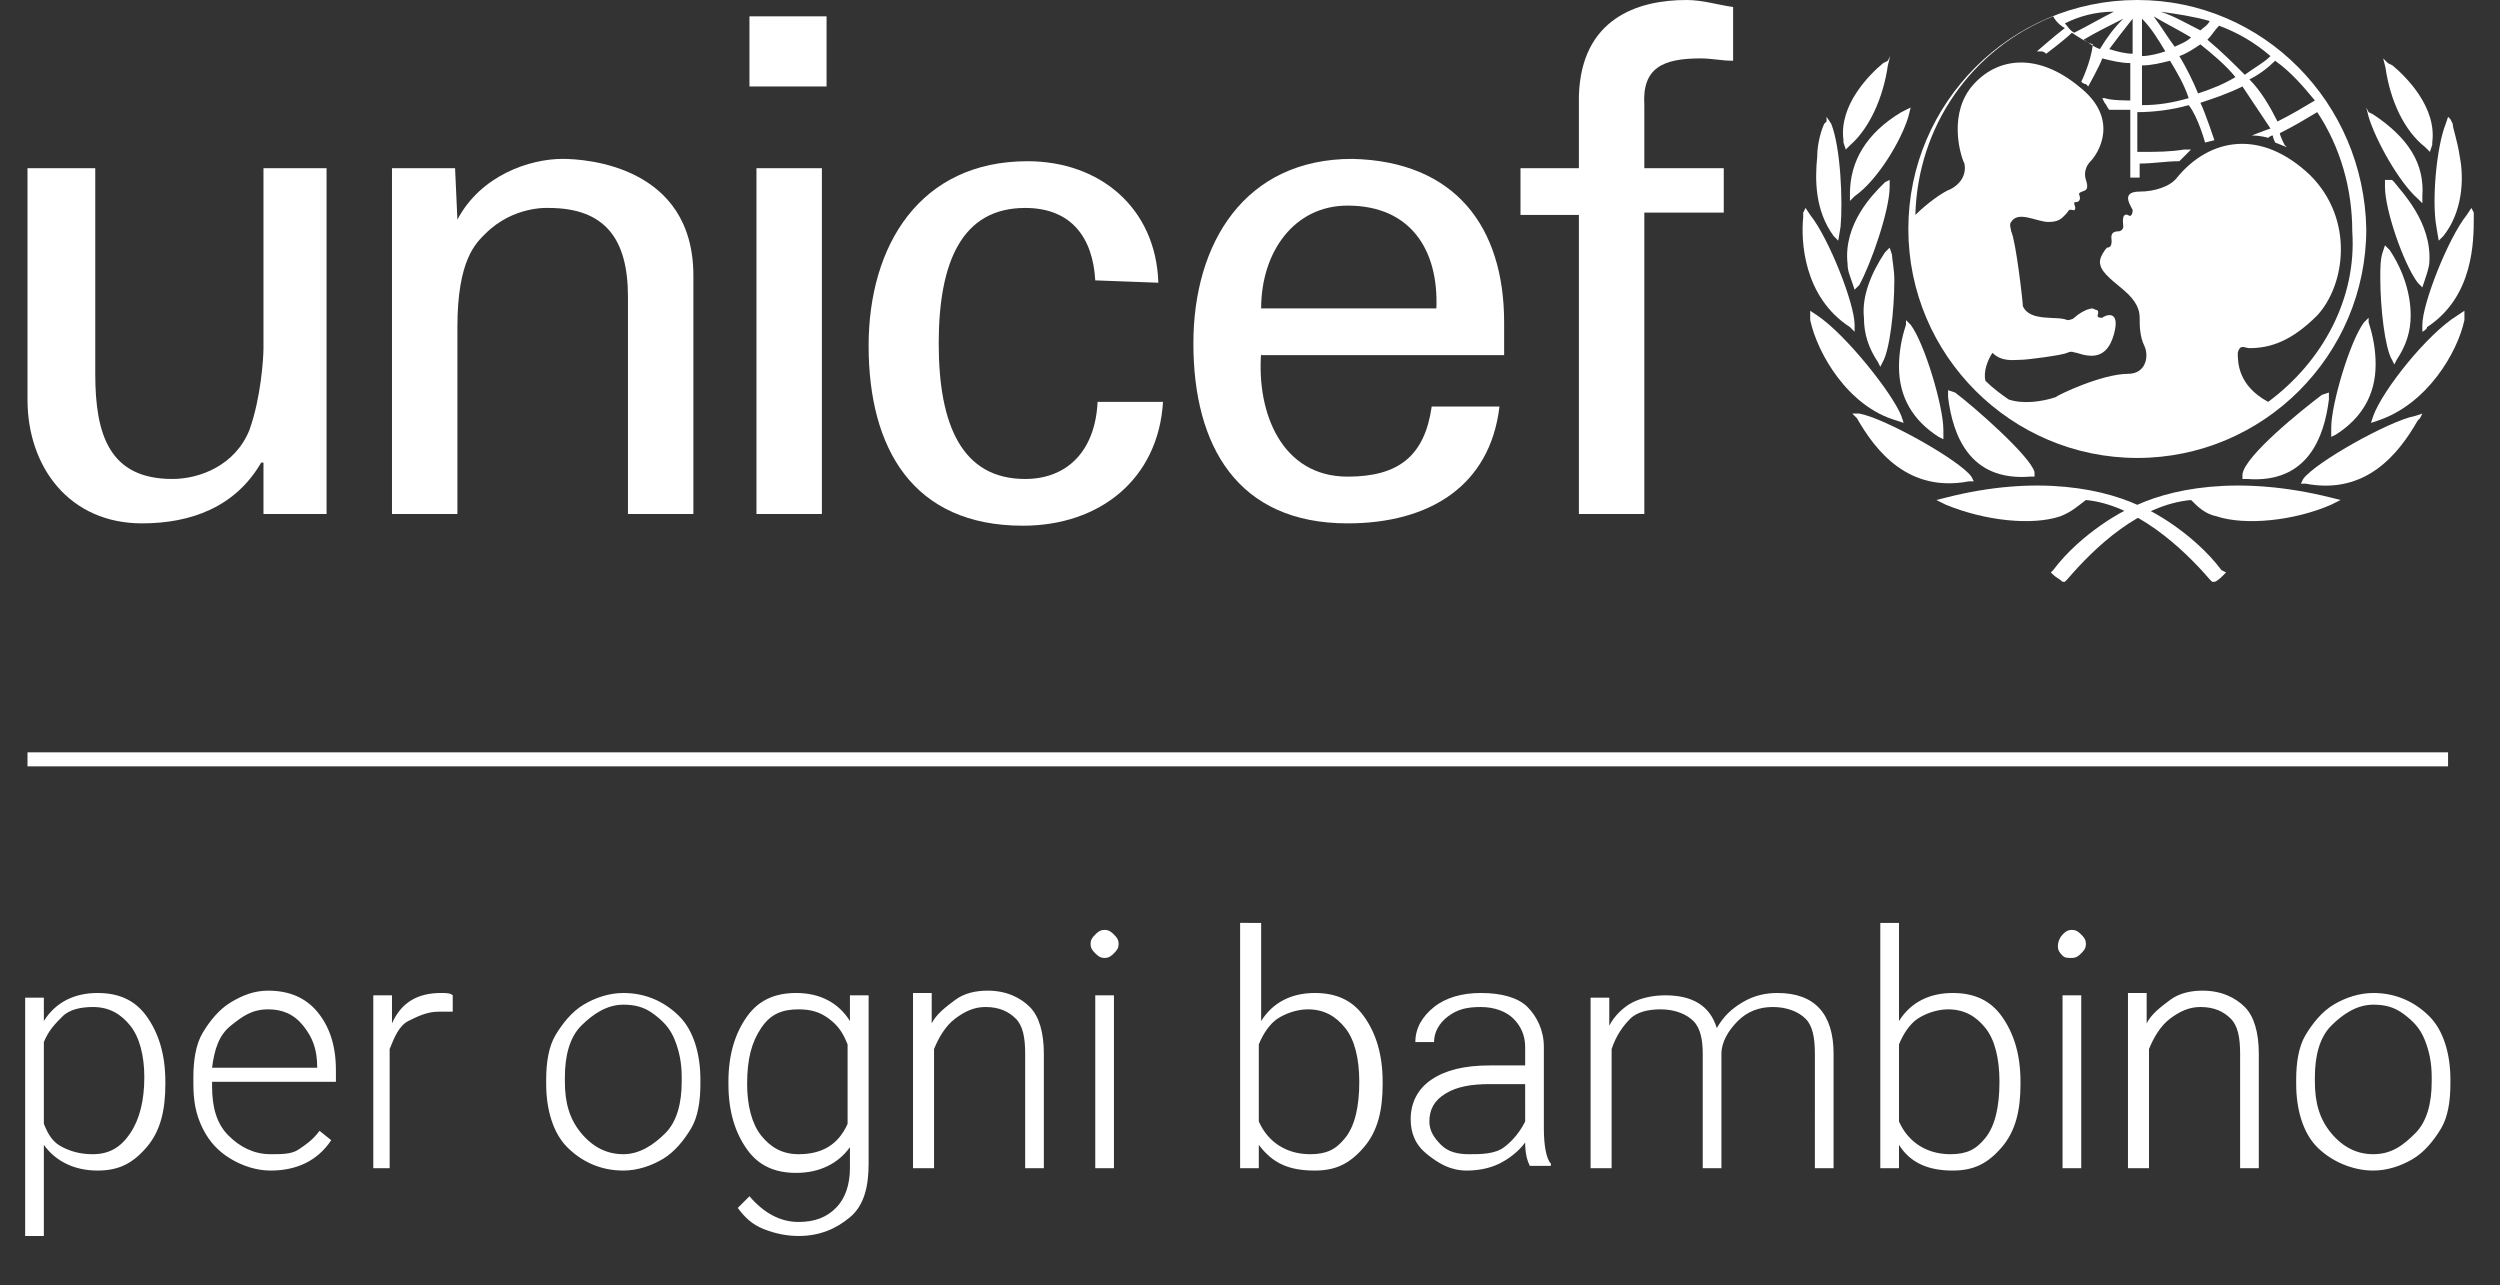 <?xml version="1.0" encoding="UTF-8"?> <svg xmlns="http://www.w3.org/2000/svg" xmlns:xlink="http://www.w3.org/1999/xlink" version="1.1" id="Layer_1" x="0px" y="0px" viewBox="0 0 107 55" style="enable-background:new 0 0 107 55;" xml:space="preserve"><rect x="0" y="0" width="107" height="55" fill="#333333" stroke="none"/> <style type="text/css"> .st0{fill-rule:evenodd;clip-rule:evenodd;fill:#FFFFFF;} .st1{fill:#FFFFFF;} </style> <g> <g transform="translate(.077)"> <g> <path class="st0" d="M97,17.2c-1.3-0.7-1.3-1.7-1.3-2.1c0.1-0.4,0.3-0.2,0.5-0.2c0.9,0,1.8-0.3,2.9-1.4c1.2-1.3,1.6-4.1-0.3-6 c-2.1-2-4.3-1.6-5.7,0.1c-0.3,0.4-1,0.6-1.6,0.6c-0.9,0-0.3,0.7-0.3,0.8c0,0.2-0.1,0.3-0.2,0.2c-0.3-0.1-0.2,0.4-0.2,0.5 c0,0.1-0.1,0.2-0.2,0.2c-0.4,0-0.3,0.3-0.3,0.4c0,0.1,0,0.3-0.2,0.3c-0.1,0.1-0.3,0.4-0.3,0.6c0,0.4,0.4,0.7,1,1.2 c0.6,0.5,0.7,0.9,0.7,1.2c0,0.3,0,0.8,0.2,1.2c0.2,0.4,0.1,1.2-0.7,1.2c-1.1,0-3,0.9-3.1,1c-0.6,0.2-1.4,0.3-2,0.1 c-0.3-0.2-0.7-0.5-1-0.8c-0.1-0.4,0.1-0.9,0.3-1.2c0.4,0.4,0.9,0.3,1.2,0.3c0.3,0,1.8-0.2,2-0.3c0.2-0.1,0.3,0,0.4,0 c0.6,0.2,1.3,0.3,1.6-0.8c0.3-1.1-0.4-0.8-0.5-0.7c-0.1,0-0.2,0-0.2-0.1c0.1-0.3-0.1-0.2-0.2-0.3c-0.3,0-0.7,0.3-0.8,0.4 c-0.1,0.1-0.3,0.1-0.3,0.1c-0.4-0.2-1.6,0.1-1.9-0.6c0-0.2-0.3-2.8-0.5-3.2c0-0.1-0.1-0.3,0-0.4c0.3-0.5,1.1,0,1.6,0 c0.5,0,0.6-0.2,0.8-0.4c0.1-0.2,0.2-0.1,0.3-0.1c0.1-0.1,0-0.2,0-0.3c0-0.1,0.1,0,0.2-0.1c0.1-0.1,0-0.3,0-0.3 c0.1-0.2,0.5,0,0.3-0.6c-0.1-0.3,0-0.6,0.2-0.8c0.3-0.3,1.3-1.8-0.5-3.2c-1.7-1.4-3.4-1.3-4.5-0.1c-1.1,1.2-0.6,3-0.4,3.4 c0.1,0.5-0.2,0.9-0.6,1.1c-0.3,0.1-1,0.6-1.5,1.1c0.1-3.8,2.4-7.1,5.9-8.5c0.1,0.2,0.3,0.4,0.5,0.5c-0.4,0.3-1.2,1-1.2,1 s0.1,0,0.2,0c0.1,0,0.2,0.1,0.2,0.1s0.8-0.6,1.1-0.9c0.3,0.2,0.6,0.4,0.9,0.5C89.4,2.7,89,3.5,89,3.5s0.1,0.1,0.2,0.1 c0.1,0.1,0.1,0.1,0.1,0.1s0.5-0.9,0.6-1.2c0.4,0.1,0.8,0.2,1.2,0.2v1.6c-0.2,0-0.8,0-1.1-0.1l-0.1,0L90,4.4 c0.1,0.1,0.1,0.2,0.2,0.3l0,0l0,0c0.2,0,0.7,0,0.9,0v2.9h0.4V7c0.6,0,1.1-0.1,1.7-0.1l0,0l0.5-0.5l-0.3,0 c-0.6,0.1-1.2,0.1-1.7,0.1c0,0-0.2,0-0.3,0V4.8c0.7,0,1.5-0.1,2.2-0.3C94,5,94.3,6.1,94.3,6.1L94.7,6c0,0-0.4-1.2-0.6-1.6 c0.6-0.2,1.2-0.4,1.8-0.7c0.4,0.6,0.8,1.2,1.2,1.8c-0.3,0.1-0.8,0.3-0.8,0.3c0.4,0,0.7,0.1,0.7,0.1s0.1-0.1,0.2-0.1 c0,0.1,0.1,0.3,0.1,0.3l0.5,0.2l-0.1-0.1c0,0-0.2-0.4-0.2-0.5c0.6-0.3,1.1-0.6,1.6-0.9c1,1.5,1.5,3.3,1.5,5.1 C100.8,12.8,99.3,15.5,97,17.2L97,17.2z M90.4,0.5c-0.6,0.3-1.1,0.6-1.7,0.9c-0.2-0.1-0.3-0.3-0.4-0.4 C88.9,0.7,89.6,0.5,90.4,0.5z M89.8,2.1c-0.3-0.1-0.5-0.3-0.7-0.4c0.5-0.3,1.1-0.6,1.7-0.9C90.4,1.2,90.1,1.6,89.8,2.1z M91.2,0.8v1.5c-0.3,0-0.7-0.1-1-0.2C90.5,1.7,90.8,1.3,91.2,0.8z M91.6,2.8c0.4,0,0.8-0.1,1.2-0.2c0.3,0.5,0.6,1,0.8,1.6 c-0.7,0.2-1.3,0.3-2,0.3V2.8z M91.6,0.8c0.4,0.4,0.7,0.9,1,1.4c-0.3,0.1-0.7,0.2-1,0.2V0.8z M93.7,1.6c-0.2,0.2-0.5,0.3-0.7,0.4 c-0.3-0.4-0.6-0.9-0.9-1.3C92.6,1,93.2,1.3,93.7,1.6z M94.5,0.9c-0.1,0.2-0.3,0.3-0.4,0.4C93.5,1,93,0.7,92.4,0.5 C93.1,0.6,93.8,0.7,94.5,0.9z M95.6,3.3C95.1,3.6,94.6,3.8,94,4c-0.2-0.5-0.5-1.1-0.8-1.6c0.3-0.1,0.6-0.3,0.9-0.5 C94.6,2.3,95.2,2.8,95.6,3.3z M94.9,1.1c0.8,0.3,1.5,0.7,2.2,1.3c-0.3,0.3-0.7,0.5-1.1,0.8c-0.5-0.5-1-1-1.6-1.5 C94.6,1.5,94.7,1.3,94.9,1.1z M99,4.3c-0.5,0.3-1,0.6-1.6,0.9c-0.3-0.6-0.7-1.3-1.2-1.8c0.4-0.2,0.8-0.5,1.1-0.8 C98,3.1,98.5,3.7,99,4.3z M91.4,0c-5.4,0-9.8,4.4-9.8,9.8c0,5.4,4.4,9.8,9.8,9.8c5.4,0,9.8-4.4,9.8-9.8C101.1,4.4,96.8,0,91.4,0z "></path> <path class="st0" d="M78.1,5.2L78,5.3c-0.1,0.2-0.3,0.8-0.3,1.4c-0.1,1-0.1,2.3,0.7,3.4c0,0,0.1,0.1,0.1,0.1l0.1,0.1l0.1-0.6 c0.1-1.1,0-3.4-0.4-4.4L78.1,5L78.1,5.2z"></path> <path class="st0" d="M77.1,9.1l0,0.2c-0.1,1,0,3.4,2,4.7c0,0,0.2,0.2,0.2,0.2l0-0.3c0-0.9-1.1-3.7-1.9-4.7l-0.2-0.3L77.1,9.1z"></path> <path class="st0" d="M77.4,13.5l0,0.2c0.3,1.4,1.6,3.7,3.7,4.3l0.3,0.1l-0.1-0.3c-0.4-1-2.4-3.5-3.6-4.3l-0.3-0.2L77.4,13.5z"></path> <path class="st0" d="M81.5,4.7l-0.2,0.1c-1.5,0.9-2.2,2.1-2.2,3.5l0,0.3l0.2-0.2C80.3,7.7,81.3,6,81.6,5l0.1-0.4L81.5,4.7z"></path> <path class="st0" d="M80.6,7.8l-0.1,0.1c-0.4,0.4-1.7,1.7-1.5,3.4c0,0.3,0.1,0.5,0.2,0.8l0.1,0.3l0.2-0.2C80,11.3,80.8,9,80.8,8 l0-0.3L80.6,7.8z"></path> <path class="st0" d="M80.7,10.7l-0.1,0.1c-0.6,0.9-1,1.9-0.9,2.8c0,0.7,0.2,1.3,0.6,1.9l0.1,0.2l0.1-0.2c0.3-0.5,0.5-2.2,0.5-3.5 c0-0.5-0.1-0.9-0.1-1.1l-0.1-0.3L80.7,10.7z"></path> <path class="st0" d="M81.5,13.8l0,0.1c-0.2,0.6-0.3,1.2-0.3,1.8c0,1.3,0.6,2.3,1.7,3l0.2,0.1l0-0.2c0,0,0-0.2,0-0.2 c0-1-0.8-3.7-1.4-4.5l-0.2-0.2L81.5,13.8z"></path> <path class="st0" d="M79.3,17.8l0.1,0.1c0.8,1.4,2.2,3.2,4.8,2.7l0.2,0l-0.1-0.2c-0.5-0.7-3.7-2.5-4.8-2.7l-0.3,0L79.3,17.8z"></path> <path class="st0" d="M83.2,21.3l-0.4,0.1l0.4,0.2c1.7,0.7,3.7,0.9,4.9,0.5c0.5-0.2,0.7-0.4,1.1-0.7c2.1,0.2,4.1,2,5.3,3.4 c0,0,0.1,0.1,0.1,0.1l0.1,0c0.1,0,0.3-0.2,0.4-0.3l0.1-0.1L95,24.4c-1.2-1.6-3.1-2.6-3.2-2.6C90.1,20.9,87.1,20.3,83.2,21.3"></path> <path class="st0" d="M83.3,16.9l0,0.1c0.2,1.6,0.9,3.6,3.5,3.4l0.2,0l0-0.2c-0.2-0.7-2.6-2.8-3.4-3.4l-0.3-0.1L83.3,16.9z"></path> <path class="st0" d="M104.7,5l-0.1,0.3c-0.4,1-0.6,3.3-0.4,4.4l0.1,0.6l0.1-0.1c0,0,0.1-0.1,0.1-0.1c0.8-1,0.9-2.4,0.7-3.4 c-0.1-0.7-0.3-1.2-0.3-1.4l-0.1-0.2L104.7,5z"></path> <path class="st0" d="M105.7,8.9l-0.2,0.3c-0.8,1-1.9,3.8-1.9,4.7l0,0.3c0,0,0.2-0.1,0.2-0.2c2-1.3,2-3.7,2-4.7l0-0.2L105.7,8.9z"></path> <path class="st0" d="M105.4,13.3l-0.3,0.2c-1.3,0.8-3.2,3.2-3.6,4.3l-0.1,0.3l0.3-0.1c2.1-0.7,3.4-2.9,3.7-4.3l0-0.2L105.4,13.3z "></path> <path class="st0" d="M101.2,4.6l0.1,0.4c0.3,1,1.3,2.8,2.1,3.5l0.2,0.2l0-0.3c0.1-1.4-0.6-2.5-2.1-3.5l-0.2-0.1L101.2,4.6z"></path> <path class="st0" d="M102,7.7l0,0.3c0,1,0.8,3.3,1.4,4.1l0.2,0.2l0.1-0.3c0.1-0.3,0.2-0.6,0.2-0.8c0.1-1.7-1.2-3-1.5-3.4 l-0.1-0.1L102,7.7z"></path> <path class="st0" d="M102,10.5l-0.1,0.3c-0.1,0.3-0.1,0.7-0.1,1.1c0,1.3,0.2,3,0.5,3.5l0.1,0.2l0.1-0.2c0.4-0.6,0.6-1.2,0.6-1.9 c0-0.9-0.3-1.9-0.9-2.8l-0.1-0.1L102,10.5z"></path> <path class="st0" d="M101.3,13.6l-0.2,0.2c-0.6,0.8-1.4,3.5-1.4,4.5c0,0,0,0.2,0,0.2l0,0.2l0.2-0.1c1.1-0.7,1.7-1.7,1.7-3 c0-0.6-0.1-1.2-0.3-1.8l0-0.1L101.3,13.6z"></path> <path class="st0" d="M103.6,17.7l-0.3,0.1c-1.1,0.2-4.3,2-4.8,2.7l-0.1,0.2l0.2,0c2.6,0.5,4-1.3,4.8-2.7l0.1-0.1L103.6,17.7z"></path> <path class="st0" d="M91,21.8c-0.1,0-2,1-3.2,2.6l-0.1,0.1l0.1,0.1c0.1,0.1,0.3,0.2,0.4,0.3l0.1,0c0,0,0.1-0.1,0.1-0.1 c1.2-1.4,3.1-3.2,5.3-3.4c0.3,0.3,0.6,0.6,1.1,0.7c1.2,0.4,3.3,0.2,4.9-0.5l0.4-0.2l-0.4-0.1C95.7,20.3,92.7,20.9,91,21.8"></path> <path class="st0" d="M99.6,16.8l-0.3,0.1c-0.8,0.6-3.3,2.6-3.4,3.4l0,0.2l0.2,0c2.6,0.2,3.3-1.8,3.5-3.4l0-0.1L99.6,16.8z"></path> <path class="st0" d="M32.3,22h2.8V7.2h-2.8V22z M32,3.7h3.3v-3H32V3.7z"></path> <path class="st0" d="M11.1,7.2h2.8V22h-2.7v-2.2h-0.1c-1.1,1.9-3,2.6-5.1,2.6c-3.1,0-4.9-2.4-4.9-5.3V7.2H4V16 c0,2.6,0.6,4.5,3.3,4.5c1.2,0,2.7-0.6,3.3-2.1c0.5-1.4,0.6-3.1,0.6-3.5V7.2z"></path> <path class="st0" d="M19.5,9.4L19.5,9.4c1-1.9,3.1-2.6,4.5-2.6c1,0,5.6,0.3,5.6,5V22h-2.8v-9.3c0-2.5-1-3.8-3.4-3.8 c0,0-1.5-0.1-2.7,1.1c-0.4,0.4-1.2,1.1-1.2,4V22h-2.8V7.2h2.7L19.5,9.4z"></path> <path class="st0" d="M46.8,12c-0.1-1.8-1-3.1-3-3.1c-2.7,0-3.7,2.3-3.7,5.8c0,3.5,1,5.8,3.7,5.8c1.8,0,3-1.2,3.1-3.3h2.8 c-0.2,3.3-2.7,5.3-6,5.3c-4.7,0-6.6-3.3-6.6-7.7c0-4.3,2.2-7.9,6.8-7.9c3.1,0,5.5,2,5.6,5.2L46.8,12z"></path> <path class="st0" d="M61.4,13.2c0.1-2.5-1.1-4.4-3.8-4.4c-2.3,0-3.7,2-3.7,4.4H61.4z M53.9,15.1c-0.2,2.6,0.9,5.3,3.7,5.3 c2.2,0,3.3-0.9,3.6-3h2.9c-0.4,3.4-3,5-6.5,5c-4.7,0-6.6-3.3-6.6-7.7c0-4.3,2.2-7.9,6.8-7.9c4.4,0.1,6.5,2.9,6.5,7v1.4H53.9z"></path> <path class="st0" d="M67.5,22V9.2h-2.5V7.2h2.5V4.1C67.6,0.8,70,0,72.1,0c0.7,0,1.3,0.2,2,0.3v2.3c-0.5,0-0.9-0.1-1.4-0.1 c-1.6,0-2.5,0.4-2.4,2v2.7h3.4v1.9h-3.4V22H67.5z"></path> <path class="st0" d="M1.1,32.8h103.6v-0.6H1.1L1.1,32.8z"></path> </g> <path class="st1" d="M1.8,52.8v-3.8c0.5,0.7,1.3,1.1,2.3,1.1c0.9,0,1.5-0.3,2.1-1s0.8-1.6,0.8-2.7v-0.1c0-1.2-0.3-2.1-0.8-2.8 s-1.2-1-2.1-1c-1,0-1.8,0.4-2.3,1.2l0-1H1v10.2H1.8z M3.9,49.4c-0.5,0-0.9-0.1-1.3-0.3s-0.6-0.5-0.8-1v-3.5 c0.2-0.5,0.5-0.8,0.8-1.1s0.8-0.4,1.3-0.4c0.7,0,1.2,0.3,1.6,0.8s0.6,1.3,0.6,2.2c0,1-0.2,1.8-0.6,2.4S4.6,49.4,3.9,49.4z M11.5,50.1c1.1,0,2-0.4,2.6-1.3l-0.5-0.4c-0.3,0.4-0.6,0.6-0.9,0.8s-0.7,0.2-1.2,0.2c-0.7,0-1.3-0.3-1.8-0.8S9,47.4,9,46.5v-0.2 h5.3v-0.5c0-1.1-0.3-1.9-0.8-2.5s-1.2-0.9-2.1-0.9c-0.6,0-1.1,0.2-1.6,0.5s-0.9,0.8-1.2,1.3s-0.4,1.2-0.4,1.9v0.3 c0,0.7,0.1,1.3,0.4,1.9s0.7,1,1.2,1.3S10.9,50.1,11.5,50.1z M13.5,45.7H9c0.1-0.8,0.3-1.4,0.8-1.8s0.9-0.7,1.6-0.7 c0.6,0,1.1,0.2,1.5,0.7S13.5,44.9,13.5,45.7L13.5,45.7z M16.6,50v-5.1c0.2-0.5,0.4-1,0.8-1.2s0.8-0.4,1.3-0.4c0.2,0,0.4,0,0.6,0 l0-0.7c-0.1-0.1-0.3-0.1-0.5-0.1c-1,0-1.7,0.4-2.1,1.3l0-1.2h-0.8V50H16.6z M26.6,50.1c0.6,0,1.2-0.2,1.7-0.5s0.9-0.8,1.2-1.3 s0.4-1.2,0.4-1.9v-0.2c0-1.1-0.3-2.1-0.9-2.7s-1.4-1-2.4-1c-0.6,0-1.2,0.2-1.7,0.5s-0.9,0.8-1.2,1.3s-0.4,1.2-0.4,1.9v0.2 c0,1.1,0.3,2.1,0.9,2.7S25.6,50.1,26.6,50.1z M26.6,49.4c-0.7,0-1.3-0.3-1.8-0.9s-0.7-1.3-0.7-2.2v-0.2c0-0.9,0.2-1.7,0.7-2.2 s1.1-0.9,1.8-0.9c0.5,0,0.9,0.1,1.3,0.4s0.7,0.6,0.9,1.1s0.3,1,0.3,1.6v0.2c0,0.9-0.2,1.7-0.7,2.2S27.3,49.4,26.6,49.4z M34.1,52.9c0.9,0,1.6-0.3,2.2-0.8s0.8-1.3,0.8-2.3v-7.2h-0.8l0,1.1c-0.5-0.8-1.3-1.2-2.3-1.2c-0.9,0-1.6,0.3-2.1,1 s-0.8,1.6-0.8,2.8v0.1c0,1.2,0.3,2.1,0.8,2.8s1.2,1,2.1,1c1,0,1.8-0.4,2.3-1.1V50c0,0.7-0.2,1.3-0.6,1.7s-0.9,0.6-1.6,0.6 c-0.8,0-1.5-0.4-2.1-1.1l-0.5,0.5c0.3,0.4,0.6,0.7,1.1,0.9S33.6,52.9,34.1,52.9z M34.1,49.4c-0.7,0-1.2-0.3-1.6-0.8 s-0.6-1.3-0.6-2.2c0-1.1,0.2-1.8,0.6-2.4s0.9-0.8,1.6-0.8c0.5,0,0.9,0.1,1.3,0.4s0.6,0.6,0.8,1.1v3.4C35.8,49,35.1,49.4,34.1,49.4 z M39.9,50v-5.1c0.2-0.5,0.5-1,0.9-1.3s0.8-0.5,1.3-0.5c0.6,0,1,0.2,1.3,0.5s0.4,0.8,0.4,1.5V50h0.8v-4.9c0-0.9-0.2-1.6-0.6-2 s-1-0.7-1.8-0.7c-0.5,0-1,0.1-1.4,0.4s-0.8,0.6-1,1l0-1.3h-0.8V50H39.9z M47.2,41c0.2,0,0.3-0.1,0.4-0.2s0.2-0.2,0.2-0.4 s-0.1-0.3-0.2-0.4s-0.2-0.2-0.4-0.2s-0.3,0.1-0.4,0.2s-0.2,0.2-0.2,0.4s0.1,0.3,0.2,0.4S47,41,47.2,41z M47.6,50v-7.4h-0.8V50 H47.6z M56.2,50.1c0.9,0,1.5-0.3,2.1-1s0.8-1.6,0.8-2.7v-0.1c0-1.2-0.3-2.1-0.8-2.8s-1.2-1-2.1-1c-1,0-1.8,0.4-2.3,1.2v-4.2H53V50 h0.8l0-1C54.4,49.8,55.1,50.1,56.2,50.1z M56,49.4c-1,0-1.8-0.5-2.2-1.4v-3.3c0.2-0.5,0.5-0.9,0.8-1.1s0.8-0.4,1.3-0.4 c0.7,0,1.2,0.3,1.6,0.8s0.6,1.3,0.6,2.3c0,1.1-0.2,1.9-0.6,2.4S56.7,49.4,56,49.4z M62.7,50.1c0.5,0,1-0.1,1.4-0.3 c0.4-0.2,0.8-0.5,1.1-0.9c0,0.5,0.1,0.8,0.2,1h0.9v-0.1C66.1,49.6,66,49,66,48.3v-3.5c0-0.7-0.3-1.3-0.7-1.7s-1.1-0.6-2-0.6 c-0.8,0-1.5,0.2-2,0.6s-0.8,0.9-0.8,1.5l0.8,0c0-0.4,0.2-0.8,0.6-1.1s0.8-0.4,1.4-0.4c0.6,0,1.1,0.2,1.4,0.5s0.5,0.7,0.5,1.2v0.8 h-1.5c-1.1,0-1.9,0.2-2.5,0.6s-0.9,1-0.9,1.7c0,0.6,0.2,1.1,0.7,1.5S62,50.1,62.7,50.1z M62.8,49.4c-0.5,0-0.9-0.1-1.2-0.4 s-0.5-0.6-0.5-1c0-0.5,0.2-0.9,0.7-1.2s1.1-0.4,1.9-0.4h1.5V48c-0.2,0.4-0.5,0.8-0.9,1.1S63.3,49.4,62.8,49.4z M68.9,50v-5.1 c0.2-0.6,0.5-1,0.8-1.3s0.8-0.4,1.3-0.4c0.6,0,1.1,0.2,1.4,0.5s0.4,0.8,0.4,1.4V50h0.8v-4.9c0-0.5,0.3-1,0.7-1.4s0.9-0.6,1.5-0.6 c0.6,0,1.1,0.2,1.4,0.5s0.4,0.8,0.4,1.5V50h0.8v-4.9c0-1.7-0.8-2.6-2.4-2.6c-0.5,0-1,0.1-1.5,0.4s-0.8,0.6-1.1,1.1 c-0.3-1-1.1-1.4-2.2-1.4c-0.5,0-1,0.1-1.4,0.3s-0.8,0.6-1,1l0-1.2h-0.8V50H68.9z M83.5,50.1c0.9,0,1.5-0.3,2.1-1s0.8-1.6,0.8-2.7 v-0.1c0-1.2-0.3-2.1-0.8-2.8s-1.2-1-2.1-1c-1,0-1.8,0.4-2.3,1.2v-4.2h-0.8V50h0.8l0-1C81.7,49.8,82.5,50.1,83.5,50.1z M83.4,49.4 c-1,0-1.8-0.5-2.2-1.4v-3.3c0.2-0.5,0.5-0.9,0.8-1.1s0.8-0.4,1.3-0.4c0.7,0,1.2,0.3,1.6,0.8s0.6,1.3,0.6,2.3 c0,1.1-0.2,1.9-0.6,2.4S84.1,49.4,83.4,49.4z M88.6,41c0.2,0,0.3-0.1,0.4-0.2s0.2-0.2,0.2-0.4s-0.1-0.3-0.2-0.4s-0.2-0.2-0.4-0.2 s-0.3,0.1-0.4,0.2S88,40.3,88,40.5s0.1,0.3,0.2,0.4S88.4,41,88.6,41z M89,50v-7.4h-0.8V50H89z M91.9,50v-5.1 c0.2-0.5,0.5-1,0.9-1.3s0.8-0.5,1.3-0.5c0.6,0,1,0.2,1.3,0.5s0.4,0.8,0.4,1.5V50h0.8v-4.9c0-0.9-0.2-1.6-0.6-2s-1-0.7-1.8-0.7 c-0.5,0-1,0.1-1.4,0.4s-0.8,0.6-1,1l0-1.3h-0.8V50H91.9z M101.5,50.1c0.6,0,1.2-0.2,1.7-0.5s0.9-0.8,1.2-1.3s0.4-1.2,0.4-1.9v-0.2 c0-1.1-0.3-2.1-0.9-2.7s-1.4-1-2.4-1c-0.6,0-1.2,0.2-1.7,0.5s-0.9,0.8-1.2,1.3s-0.4,1.2-0.4,1.9v0.2c0,1.1,0.3,2.1,0.9,2.7 S100.6,50.1,101.5,50.1z M101.5,49.4c-0.7,0-1.3-0.3-1.8-0.9s-0.7-1.3-0.7-2.2v-0.2c0-0.9,0.2-1.7,0.7-2.2s1.1-0.9,1.8-0.9 c0.5,0,0.9,0.1,1.3,0.4s0.7,0.6,0.9,1.1s0.3,1,0.3,1.6v0.2c0,0.9-0.2,1.7-0.7,2.2S102.3,49.4,101.5,49.4z"></path> </g> <g> <path class="st0" d="M80.8,2.6l-0.2,0.1c-0.6,0.5-1.9,1.8-1.7,3.3c0,0,0,0.1,0,0.1c0,0,0.1,0.3,0.1,0.3l0.2-0.2 c0.8-0.7,1.4-2,1.6-3.4l0.1-0.4L80.8,2.6z"></path> <path class="st0" d="M102,2.5l0.1,0.4c0.2,1.4,0.8,2.7,1.7,3.4l0.2,0.2c0,0,0.1-0.3,0.1-0.3c0,0,0-0.1,0-0.1 c0.2-1.5-1.1-2.8-1.7-3.3l-0.2-0.1L102,2.5z"></path> </g> </g> </svg> 